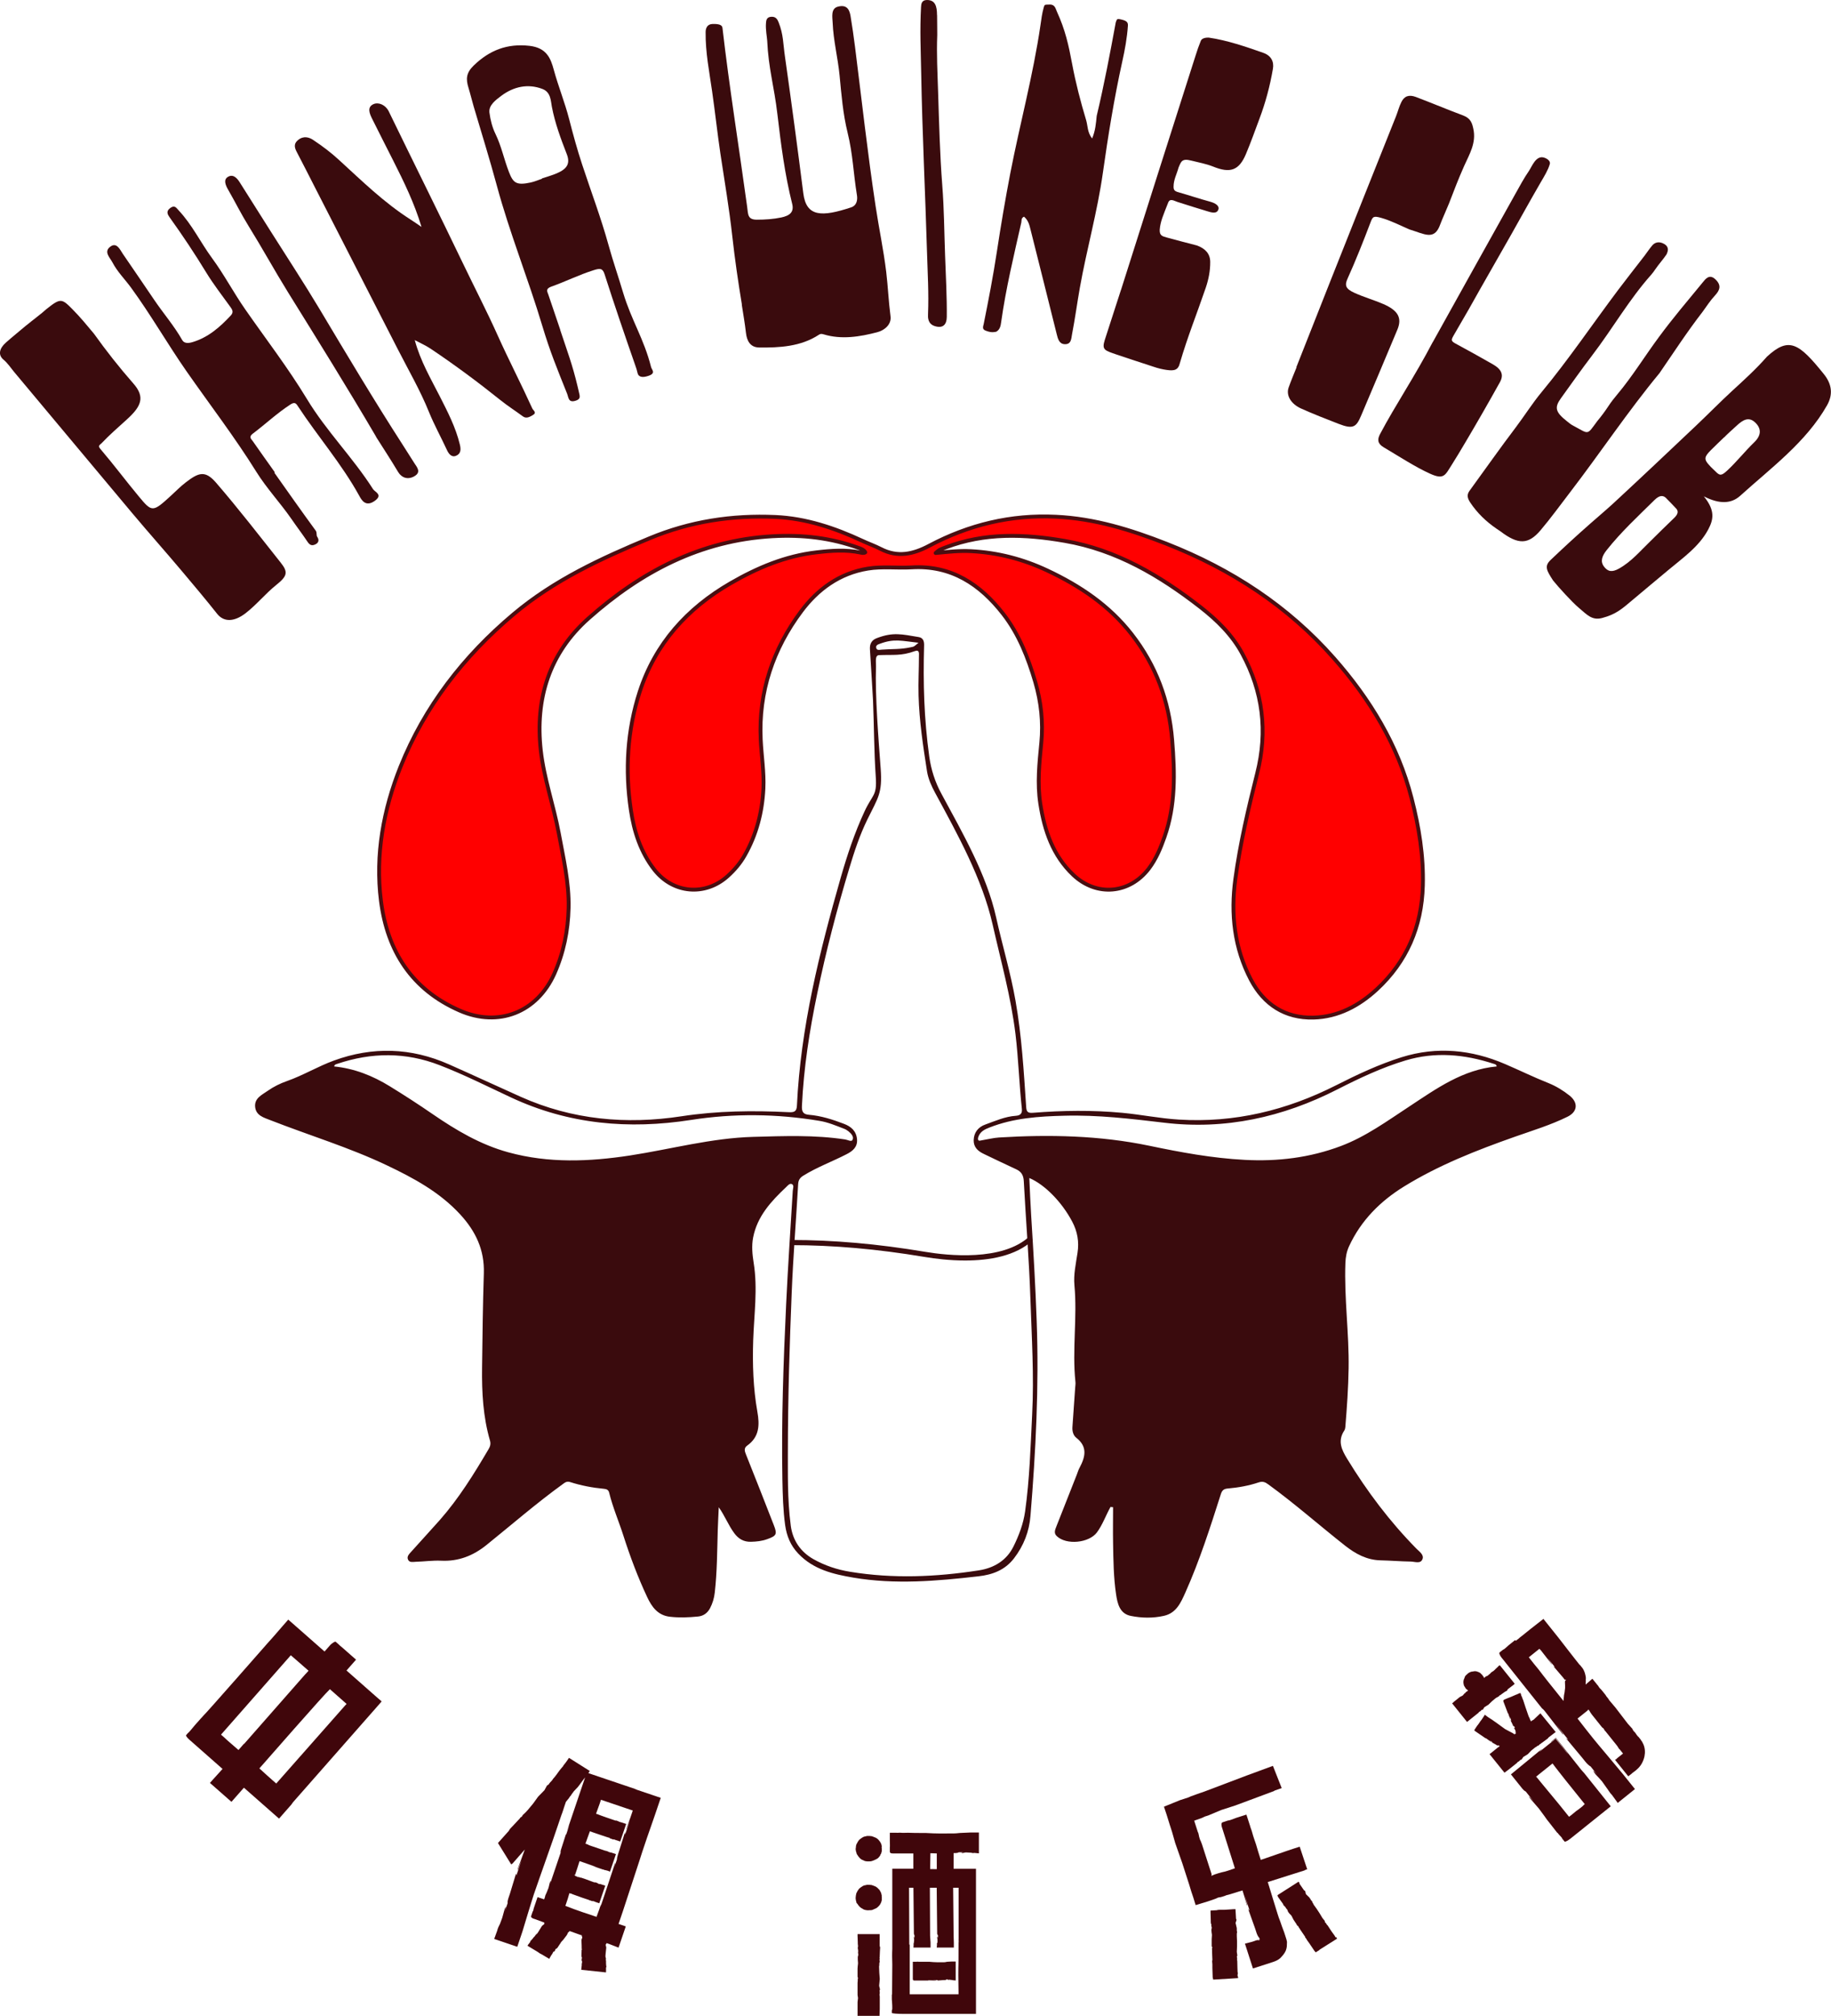 <?xml version="1.0" encoding="UTF-8"?> <svg xmlns="http://www.w3.org/2000/svg" id="Layer_2" data-name="Layer 2" viewBox="0 0 238.26 262.16"><defs><style> .cls-1 { fill: #3a0b0d; } .cls-2 { fill: red; stroke: #4a0e11; stroke-linecap: round; stroke-linejoin: round; stroke-width: .5px; } .cls-3 { fill: #40060b; } </style></defs><g id="Layer_1-2" data-name="Layer 1"><g><g><path class="cls-1" d="M221.72,64.56c1.51,1.85,1.23,3.03.58,4.27-1.18,2.25-3.34,3.74-5.24,5.33-1.55,1.3-3.09,2.57-4.64,3.88-1.38,1.17-2.16,1.86-3.94,2.33-1.33.35-1.97-.43-3.02-1.31-.9-.75-2.69-2.73-3.36-3.56-.86-1.32-1.17-1.87-.32-2.68,1.94-1.84,3.21-3.01,5.22-4.78.99-.87,2-1.72,2.97-2.61,3.62-3.35,7.21-6.74,10.79-10.13,1.54-1.46,3.04-2.99,4.61-4.44,1.55-1.42,3.15-2.87,4.55-4.47,2.87-2.65,4.16-1.77,7.4,2.25,1.14,1.41,1.17,2.76.42,4.08-2.71,4.78-7.33,8.17-11.31,11.77-1.1.99-2.62,1.14-4.72.06ZM214.58,70.56c1.27-1.25,2.25-2.23,3.25-3.18.55-.52.64-.94.18-1.35-.36-.39-.72-.76-1.09-1.13-.47-.57-.98-.51-1.63.13-2.14,2.11-4.35,4.15-6.22,6.51-.62.78-.85,1.47-.36,2.13.5.67,1.04.79,1.97.27,1.61-.9,2.79-2.32,3.89-3.37ZM224.34,56.88c-.58.57-1.11,1.05-1.72,1.67-.8.81-.96,1.15-.21,1.94.3.35.54.53.81.81.57.58.77.6,1.53-.1,1.25-1.16,2.29-2.49,3.51-3.67.99-.95.92-1.83.14-2.58-.82-.78-1.57-.39-2.45.44-.66.61-1.12,1-1.59,1.49Z"></path><path class="cls-1" d="M168.69,47.75c1.48-3.76,2.96-7.51,4.45-11.26,2.83-7.12,5.66-14.24,8.51-21.35.25-.62.4-1.27.71-1.88.37-.75.97-.99,1.88-.65,2.06.78,4.1,1.64,6.16,2.41.99.37,1.17,1.03,1.32,1.74.4,1.83-.51,3.29-1.18,4.79-.83,1.86-1.26,3.04-2,4.94-.18.46-.96,2.21-1.12,2.67-.76,2.18-2.02,1.28-4.04.67-1.32-.58-2.41-1.14-3.63-1.49-1.02-.29-1.12-.18-1.41.58-.91,2.4-1.94,5-3,7.34-.38.85-.25,1.31.94,1.84,1.22.55,2.49.91,3.7,1.43,1.93.83,2.5,1.8,1.85,3.35-1.55,3.72-3.13,7.43-4.7,11.14-.64,1.52-1.03,1.85-2.97,1.09-1.61-.63-3.28-1.27-4.87-1.99-1.28-.58-1.98-1.68-1.6-2.74.31-.88.68-1.75,1.03-2.62-.01,0-.02,0-.03-.01Z"></path><path class="cls-1" d="M194.74,68.76c-1.38-.94-2.53-2.06-3.44-3.43-.44-.67-.39-1.08-.05-1.54,2-2.74,3.94-5.51,5.99-8.21,1.14-1.51,2.15-3.12,3.35-4.57,3.54-4.27,6.64-8.87,9.97-13.3,1.12-1.49,2.28-2.95,3.42-4.43.34-.44.67-.96,1.03-1.37.33-.39.88-.56,1.53-.19.71.41.5.96.32,1.36-.49.72-1.03,1.3-1.49,1.98-.15.23-.32.45-.5.66-2.88,3.23-5.03,7.01-7.64,10.43-1.41,1.85-2.76,3.76-4.12,5.65-.87,1.21-.7,1.8.76,2.96.26.21.52.43.79.57,2.18,1.16,1.78,1.33,3.19-.57.58-.69,1.03-1.32,1.45-1.95.34-.52.72-1.01,1.12-1.48,2-2.38,3.62-5.04,5.47-7.53,1.8-2.44,3.6-4.55,5.69-7.09.34-.41.85-1.15,1.66-.36.78.76.57,1.38-.08,2.08-.6.64-1.1,1.42-1.61,2.12-2.05,2.65-3.77,5.31-5.61,7.98-4.13,4.99-7.71,10.38-11.64,15.5-1.28,1.66-2.5,3.36-3.86,4.96-1.56,1.82-2.86,1.89-5.21.1-.15-.11-.18-.11-.46-.31Z"></path><path class="cls-1" d="M186.45,44.48c3.35-6.01,7.03-12.65,10.74-19.27.57-1.02,1.11-2.03,1.77-2.99.38-.55.89-2.03,1.94-1.73.41.12.89.44.77.85-.23.8-.75,1.63-1.16,2.33-1.62,2.8-2.43,4.3-3.9,6.9-2.26,3.99-3.48,6.07-5.5,9.68-.52.93-1.57,2.68-1.98,3.42-.31.55-.32.69.29,1.02,1.61.86,3.2,1.76,4.79,2.66,1.19.67,1.5,1.39.97,2.35-1.44,2.59-2.95,5.22-4.45,7.75-.72,1.21-1.19,2.01-1.82,3-.86,1.35-1.01,1.98-2.83,1.15-1.91-.86-4.05-2.26-6.03-3.43-.81-.48-.84-1.02-.47-1.72,1.99-3.76,4.51-7.47,6.86-11.97Z"></path><path class="cls-1" d="M96.54,39.61c-.49-2.95-.92-5.92-1.25-8.89-.4-3.61-1.01-7.17-1.55-10.76-.39-2.62-.69-5.42-1.08-8.11-.36-2.55-.87-5.01-.84-7.69,0-.44.18-1.02.89-1.04.72-.02,1.25.07,1.3.5.89,7.7,2.15,15.51,3.21,23.25.14.99.03,1.7,1.26,1.7,1.09,0,2.15-.07,3.2-.29,1.07-.23,1.68-.69,1.4-1.78-.96-3.82-1.46-7.73-1.92-11.64-.43-3.69-1.16-5.9-1.33-9.59-.02-.39-.22-1.44-.16-2.22.03-.39.06-.85.73-.87.57-.02.77.35.92.73.63,1.59.58,2.78.82,4.43.8,5.62,1.68,12.17,2.39,17.8.39,3.09,2.41,3.09,6.22,1.83.81-.27.84-1.09.76-1.58-.48-2.96-.52-5.31-1.22-8.15-.6-2.44-.8-4.94-1.04-7.43-.22-2.28-.81-4.56-.9-6.84-.03-.73-.27-1.85.67-2.1,1.3-.35,1.54.56,1.66,1.23.22,1.32.41,2.66.58,3.99.87,6.89,1.63,13.8,2.67,20.67.43,2.87,1.04,5.72,1.39,8.61.24,2.03.29,3.68.56,5.77.14,1.07-.8,1.82-1.71,2.06-2.28.6-4.68.99-7,.28-.24-.07-.4-.09-.62.06-2.34,1.54-5.16,1.69-7.79,1.65-1.16-.02-1.58-.91-1.69-1.88-.14-1.24-.36-2.47-.55-3.71Z"></path><path class="cls-1" d="M145.86,37.74c3.24-10.18,6.46-20.36,9.72-30.53.23-.72.39-1.2.68-1.91.15-.36.7-.42,1.02-.41,2.42.35,4.82,1.18,7.1,1.98,1.03.36,1.42,1.15,1.26,2.07-.38,2.23-.96,4.4-1.76,6.52-.57,1.53-1.12,3.07-1.75,4.57-.91,2.16-2.06,2.53-4.28,1.63-.9-.36-1.88-.53-2.82-.77-1.24-.32-1.33.11-1.67.9-.24.88-.65,1.58-.65,2.49,0,.44.14.59.66.73,1.37.39,2.73.85,4.1,1.22.65.18,1.24.52,1.07,1.02-.21.6-.9.39-1.48.21-1.28-.4-2.26-.68-3.85-1.2-.36-.1-.96-.54-1.2.09-.64,1.64-1.01,2.42-1.1,3.52-.03.76.31.85.93,1.02,1.46.39,2.54.69,3.9,1.03,1.08.39,1.73,1.06,1.74,2.13.01,1.17-.21,2.27-.57,3.34-1.17,3.43-2.35,6.32-3.37,9.8-.22.95-.73,1.06-1.73.92-.57-.08-1.14-.22-1.69-.41-1.68-.56-3.19-1.03-4.82-1.59-1.56-.54-1.95-.6-1.54-1.9.72-2.28,1.38-4.21,2.1-6.49Z"></path><path class="cls-1" d="M133.26,28.17c-.41.2-.31.51-.36.76-.97,4.29-2.01,8.58-2.62,12.94-.07.49-.14.98-.64,1.27-.58.13-.96.03-1.41-.15-.47-.19-.29-.56-.23-.83.63-3.13,1.24-6.28,1.72-9.44.52-3.4,1.09-6.79,1.74-10.16,1.25-6.44,2.98-12.78,3.93-19.28.11-.77.21-1.55.42-2.29.12-.42.11-.38.77-.4.7-.03.78.54.95.92,1.09,2.38,1.52,4.33,1.98,6.79.46,2.46,1.09,4.89,1.82,7.31.23.76.14,1.57.78,2.4.43-.99.5-1.97.6-2.94,1-4.21,1.73-8.11,2.48-12.17.17-.41.1-.51.73-.36.61.15.88.31.85.79-.11,1.61-.39,3.13-.74,4.7-1.05,4.75-1.84,9.64-2.52,14.46-.71,5.03-2.1,9.92-2.99,14.91-.36,2.02-.63,4.06-1.02,6.07-.11.58-.09,1.33-.96,1.29-.74-.03-.89-.75-1.03-1.29-1.14-4.54-2.26-9.08-3.41-13.61-.15-.59-.28-1.21-.85-1.68Z"></path><path class="cls-1" d="M121.94,1.97c0,.66.03,2.31.02,2.57-.1,2.57.03,4.81.11,7.39.13,4.04.23,8.09.54,12.13.25,3.23.25,5.93.37,9.17.09,2.48.25,5.5.22,7.99-.01.97-.48,1.53-1.56,1.19-.93-.29-.9-1.15-.88-1.57.11-2.67-.05-5.32-.13-7.98-.23-7.79-.62-15.57-.76-23.36-.05-2.87-.19-5.51-.02-8.59.02-.36.06-.91.77-.91,1.04,0,1.31.74,1.31,1.97Z"></path><path class="cls-1" d="M54.85,29.52c-.92-3.08-2.29-5.88-3.7-8.67-.91-1.8-1.83-3.6-2.73-5.41-.31-.63-.71-1.51.19-1.9.67-.29,1.57.12,1.97.93,3.21,6.61,6.49,13.18,9.67,19.8,1.5,3.13,3.1,6.2,4.52,9.37,1.44,3.2,3.05,6.3,4.5,9.49.11.24.63.53.07.85-.38.22-.84.51-1.3.17-.97-.72-2-1.37-2.93-2.12-2.92-2.34-5.94-4.58-9.09-6.69-.58-.39-1.26-.69-2.05-1.11.74,2.74,2.07,4.98,3.25,7.3,1.03,2.03,2.08,4.04,2.62,6.29.14.59.17,1.19-.51,1.46-.6.24-.97-.32-1.16-.73-.77-1.67-1.66-3.27-2.36-4.99-1.13-2.8-2.66-5.43-4.04-8.13-3.62-7.08-7.25-14.16-10.88-21.24-.74-1.45-1.48-2.91-2.24-4.36-.28-.53-.52-1.08.14-1.62.71-.59,1.46-.35,1.96-.01,1.19.79,2.33,1.65,3.36,2.6,2.98,2.72,5.84,5.54,9.34,7.77.48.31.94.63,1.41.95Z"></path><path class="cls-1" d="M3.46,42.29c.6-.51,2.01-1.55,2.58-2.09,1.82-1.45,1.99-1.4,3.37,0,1.08,1.09,1.89,2.09,2.81,3.19,1.61,2.25,3.31,4.41,5.13,6.48,1.59,1.8,1,3-.82,4.66-1.12,1.02-2.27,2.01-3.31,3.11-.19.2-.53.31-.18.72,1.89,2.22,3.32,4.16,5.03,6.21,1.71,2.06,1.8,2.07,4.17-.1.64-.59,1.25-1.21,1.94-1.74,1.68-1.29,2.52-1.59,3.94.05,2.92,3.38,5.65,6.92,8.43,10.42.97,1.22.83,1.73-.61,2.88-1.42,1.14-2.55,2.57-4.01,3.69-1.4,1.07-2.77,1.2-3.68.05-1.48-1.87-3.02-3.69-4.55-5.51-2.14-2.54-4.35-5.02-6.49-7.57-5.12-6.1-10.22-12.22-15.34-18.33-.47-.56-.85-1.17-1.43-1.65-.72-.61-.52-1.45.31-2.19.88-.78,1.8-1.52,2.7-2.28Z"></path><path class="cls-1" d="M72.9,42.92c.94,2.84,1.58,4.47,2.27,7.38.03.15.08.31.1.43.12.68.46,1.15-.43,1.4-.89.25-.85-.44-1.05-.94-1.31-3.28-2.2-5.41-3.21-8.77-1.84-6.16-4.27-12.12-5.94-18.32-.92-3.4-1.99-6.83-3-10.24-.25-.85-.42-1.6-.68-2.45-.34-1.11-.33-1.91.68-2.89,2.05-1.98,4.35-2.89,7.26-2.56,2.24.26,2.76,1.64,3.16,3.11.59,2.17,1.44,4.25,2,6.42.51,1.99,1.05,3.96,1.69,5.9,1.15,3.5,2.46,6.95,3.44,10.5.57,2.07,1.28,4.1,1.89,6.16,1.1,3.66,2.7,5.97,3.64,9.68.09.36.66.79-.29,1.13-.67.24-1.3.27-1.46-.32-.22-.8-.06-.31-.29-.98-1.38-3.96-2.74-7.93-4.02-11.93-.25-.77-.61-.75-1.45-.48-1.87.59-3.62,1.47-5.46,2.12-.79.28-.54.64-.41,1.01.52,1.55,1.04,3.09,1.57,4.63ZM70.53,23.23s0-.02,0-.03c.64-.21,1.29-.39,1.9-.65,1.37-.58,1.8-1.28,1.32-2.51-.78-2-1.53-4.02-1.94-6.16-.15-.77-.12-1.9-1.25-2.32-1.84-.69-3.68-.33-5.33.9-.75.56-1.67,1.25-1.54,2.19.12.96.38,1.94.78,2.76.78,1.6,1.12,3.33,1.76,4.97.55,1.41.95,1.76,2.84,1.35.5-.11.98-.32,1.47-.49Z"></path><path class="cls-1" d="M35.69,61.46c1.79,2.53,3.57,5.06,5.4,7.56.19.27.03.56.2.81.2.29.28.73-.28.98-.48.22-.74.02-.98-.33-.68-1.02-1.43-2-2.13-3.02-1.45-2.09-3.22-3.97-4.55-6.11-2.81-4.51-6.04-8.71-9.07-13.05-2.49-3.57-4.65-7.36-7.22-10.88-.8-1.1-1.8-2.08-2.43-3.3-.33-.63-1.19-1.39-.25-2.06.82-.59,1.25.43,1.6.95,1.36,1.99,2.73,3.98,4.08,5.98,1.19,1.76,2.6,3.38,3.66,5.25.25.43.78.42,1.34.25,2.04-.61,3.56-1.95,4.97-3.46.43-.46.17-.8-.08-1.15-1.06-1.47-2.18-2.91-3.12-4.45-1.49-2.44-3.07-4.82-4.74-7.14-.27-.38-.54-.81.08-1.25.58-.42.79.02,1.08.32,1.75,1.86,2.85,4.18,4.35,6.22,1.57,2.13,2.81,4.51,4.33,6.68,2.69,3.86,5.56,7.59,8.01,11.63,2.51,4.16,5.99,7.62,8.6,11.72.25.39,1.34.73.22,1.53-1.19.85-1.72-.13-2.01-.66-2.29-4.16-5.42-7.74-8.01-11.69-.23-.36-.42-.53-.96-.18-1.74,1.13-3.24,2.55-4.89,3.79-.58.44-.18.7.01.98.94,1.35,1.9,2.69,2.86,4.04l-.08.06Z"></path><path class="cls-1" d="M48.93,56.78c-3.71-6.33-7.59-12.55-11.46-18.78-1.76-2.84-3.37-5.78-5.14-8.63-.95-1.53-1.75-3.15-2.65-4.71-.3-.52-.63-1.24-.08-1.62.7-.48,1.24.11,1.58.65,1.37,2.16,2.73,4.31,4.09,6.47,2.11,3.34,4.28,6.64,6.31,10.03,3.56,5.96,7.12,11.92,10.88,17.75.49.76.97,1.52,1.45,2.28.35.55.97,1.2-.05,1.75-.8.43-1.59.18-2.05-.58-.93-1.56-1.92-3.07-2.89-4.6Z"></path></g><g><path class="cls-3" d="M80.5,253.26l.93-2.73-.94-.32.55-1.62,1.85-5.64c.32-.94.53-1.66.68-2.1l.64-1.9c.28-.82.63-1.77,1.01-2.9l.76-2.24-3.43-1.16c.13.03.3.07.38.1l-6.36-2.15c.03-.08.09-.16.18-.28l-2.71-1.71-.35.51-.42.54h.03c-.18.2-.34.4-.5.6-.27.36-.52.75-.85,1.1-.03.08-.08.14-.18.25l-.18.19c-.09.1-.16.2-.18.25l-.12.09-.12.08-.32.59-.83.85-.65.9-.7.84-.14.15s-.1.13-.23.24l-.27.25c-.06.08-.11.16-.13.21,0,.03-.04.04-.08.05-.04.02-.07.04-.08.06-.04.02-.04.04-.1.12-.02.07-.09.1-.15.17l-.7.75-.41.43c-.06.1-.11.14-.12.17l-.02.07-1.34,1.5-.1.12,1.73,2.79.09-.1h.05s1.33-1.52,1.33-1.52l.29-.33-.87,2.38-.08.23.05.02.5-1.31-.69,2.04h-.03c.02-.06.03-.09,0-.13,0,0-.02-.04-.02-.11l-.8,2.64-.15.44c-.12.35-.18.61-.14.77l-.39,1.14c.1-.28.15-.52.14-.68-.05.07-.1.22-.18.45-.14.49-.22.83-.28,1.01l-.29.78-.2.41c-.09.18-.1.28-.16.47l-.39,1.08,3,1.02.67-1.98.77-2.54c.35-1.11.54-1.77.71-2.28.37-1.1.92-2.62,1.73-4.94.63-1.76,1.06-3.03,1.36-3.91l.51-1.5c.17-.41.24-.71.34-.99l.24-.71.4-.49.13-.21c.08-.06.13-.11.15-.19l.34-.47.51-.54c.35-.42.62-.86.97-1.28l-2.36,6.96.33-.81-.44,1.3h-.03s.02-.06.02-.06c-.02-.04,0-.06,0-.06l-.53,1.66-.1.31c-.08.23-.1.4-.08.51l-1.38,4.07c.07-.2.08-.33.08-.42-.04.02-.07.11-.12.27-.08.32-.12.53-.16.65l-.21.53s-.04.11-.12.27c-.07.12-.11.25-.13.39l-.1.29-.86-.29-.47,1.38c-.14.4-.02.34-.16.48l-.2.59c-.05.15.06.27.35.37h.03s1.33.49,1.33.49v.19s-.3.24-.3.24l-.46.75-.18.27h-.06s-.03.09-.06.11c-.04.02-.07.04-.08.06-.03,0-.04.03-.02.07t-.04.02l-.11.14c-.05.06-.09.08-.09.08t-.04.04v.03s-.03.05-.06.07l-.19.22-.13.12s-.02.05,0,.06v.03s-.34.45-.34.45l-.02.07,1.31.79c.19.15.44.3.52.32.03,0,.08.03.1.06l.9.53.05-.07h-.03s.27-.45.27-.45c0-.03.04-.04.05-.07.04-.02.04-.03.06-.08.03-.08.05-.13.08-.15l.02-.07s.02-.05.11-.05l.08-.06s.06-.08.1-.22l.02-.05c.11-.07.17-.08.23-.15l.37-.56h.03s.03-.08.03-.08l-.02-.04.07-.04s.04-.02.02-.05l.09-.1.18-.19.48-.63.03-.08s.04-.04.05-.07l.05-.15.17-.14.05-.07,1.4.5.16.05.02-.05v.12s.07.22.07.22l-.05.15s-.04.04-.03.08l-.03.08.03.8v.25s.02.14.02.14c-.04.02-.04.04-.02.05.02.04.04.07.04.07t-.04.02l-.03.08.02.02-.02.68s.03.1.07.25l-.02.05c-.03.08-.03.17-.02.25,0,.03,0,.06.03.1.02.04.04.07.03.1l-.02.07c0,.09,0,.15-.03.17-.02.05-.02.07,0,.1.02.04,0,.06,0,.09l-.03.27-.03.27v.06s3.21.34,3.21.34v-.05s.01,0,.01,0v-.6s.03-.02.03-.02l.02-.05-.03-.17-.02-.29s0-.06,0-.09v-.03s0-.17,0-.17l-.02-.13s-.02-.04,0-.06l-.02-.04s.04-.04.05-.06l-.05-.11s0-.06,0-.12l-.04-.04.02-.32.09-.88-.08-.37.12-.18-.02-.04.35.12,1.21.47ZM73.55,247.92l.34-1.02.2-.69.16.05s.04-.02.09,0t.04.04h.03s.04.02.08.04l1.28.46.87.29s.04.04.1.06c.03,0,.05.02.1,0h.01l.02.04s.03,0,.06,0t.04.04l.23.02h.03s.12.02.12.02l-.04.02.67.23.78-2.29-.11-.04c-.11-.04-.36-.09-.48-.16h-.03c-.09,0-.13,0-.14-.03h-.09c-.05-.02-.08-.03-.1-.06-.03,0-.05-.02-.07-.05l-.27-.09s-.05-.02-.06,0c-.03,0-.04.02-.05.01-.05.01-1.24-.48-1.81-.64v.03s-.17-.05-.17-.05v-.03s-.07-.03-.07-.03v.03c-.07,0-.13,0-.18-.03-.02-.04-.04-.04-.1-.06l-.11-.04s-.04-.04-.12-.07v-.03s-.12-.05-.12-.05c.04-.02.06,0,.09,0l.05.02c.2-.59.41-1.22.59-1.82l2.6.88-2.12-.69,1.71.58-.44-.12,1.27.43.22.05-.04.02.05.02.04-.02.57.16v.03s.1.04.1.04l.78-2.29-.59-.2s-.09,0-.17-.03l-.19-.06s-.07-.05-.1-.06l-.24-.08s-.05-.02-.06,0l-2.18-.74s-.02-.04-.05-.02t-.02-.04s-.04-.04-.08-.03l-.29-.1c.16-.48.36-.98.58-1.61l.37.13c.05.02,2.16.73,2.2.72l.03.04-2.16-.72,2.16.73s.04.04.1.06c.03,0,.05.02.1,0h.01l.02.04.11.04.37.05-.07.02h.03s.65.21.65.21h.03s.77-2.27.77-2.27l-.58-.2h-.01c-.06,0-.12-.01-.16-.06h-.09c-.05-.02-.08-.03-.1-.06l-.29-.11-.05-.02s-.06,0-.06,0t-.05.01s-2.14-.73-2.13-.75h-.03s-.03-.02-.05-.04l-.08-.03-.19-.05-.05-.02c.2-.51.33-.96.46-1.28l.18-.54,4.14,1.4-.31.91-.47,1.29-.07.2h.03s.45-1.14.45-1.14l-.62,1.83h-.03c.02-.06.03-.09,0-.13,0-.03.03-.08,0-.12l-.74,2.36-.15.46c-.11.33-.15.54-.15.7l-.35,1.04c.1-.28.13-.48.15-.61-.04.04-.09.16-.15.37-.15.44-1.34,4.05-1.42,4.27l-.24.71c-.03.08-.04.12-.09.19-.03.08-.07.12-.09.19l-.11.33-.36.98-.08-.03c-.78-.26-2.46-.8-3.99-1.41Z"></path><g><path class="cls-3" d="M160.77,248.29l.07,1.24.02.05s.06.09.04.12l-.12.38.15.64s0,.08.01.13c0,.03,0,.06,0,.09s0,.03,0,.06c-.02.04-.04.07,0,.06.02.07.04.12.02.16.03.08.01.13-.02.23,0,.12,0,.18,0,.19v.15s.03.68.03.68v.65s-.03.72-.03.72l.07.48-.04.07-.03.08c.03.08.05.16.04.21,0,0,0,.06,0,.18-.02.04,0,.09.02.16l.02.9.02.53c0,.09.07.13.02.25v.09s-.05.02-.03.1c.04.02.01.04,0,.08h.03s.06.28.06.28l-3.25.2-.07-.3-.04-1.23v-.47s-.03-.36-.03-.36c-.02-.05,0-.09.02-.12,0-.07.02-.11.01-.14l-.02-.48-.02-.53v-.3c-.02-.05-.03-.08-.01-.12.05-.11.03-.1.05-.13,0-.03-.02-.05-.05-.06l-.04-.13s0-.09,0-.1v-.77s.03-.52.03-.52v-.09c-.05-.26-.06-.46-.06-.55-.02-.07-.01-.13.02-.2l.02-.2-.07-.2c.04-.07.03-.19-.04-.3l-.02-.25c0-.09.01-.15,0-.18l-.03-1.03v-.22s.83-.05.83-.05c.13-.07.69-.06.93-.05l.96-.06s.09,0,.26-.02h.27Z"></path><path class="cls-3" d="M173.96,252.14l-2.27,1.43v.03s-.49.31-.49.31l-.07-.13-.05.02v-.03s-.7-1.04-.7-1.04l-.27-.37-.18-.3s-.08-.06-.1-.12c0-.06,0-.1-.04-.12l-.57-.84-.18-.28s-.03,0-.05-.06l-.04-.13s-.04-.03-.07-.02c-.05-.07-.09-.09-.1-.12-.03,0-.04-.02-.04-.05v-.03s-.42-.63-.42-.63l-.25-.49-.05-.07c-.21-.19-.32-.34-.37-.42-.04-.05-.07-.11-.09-.19s-.05-.15-.08-.17l-.14-.16c-.03-.09-.09-.19-.18-.24l-.16-.18c-.02-.07-.05-.15-.07-.17,0-.01-.67-.91-.68-.97,0-.03.03-.04.02-.07l-.06-.05,2.76-1.76.15.18-.05.04.62.9.07.04s.06,0,.08.06l.09.39.48.47c.03.08.03.09.07.11s.04.05.05.07l.02.05.02.07s.07.04.12.11c.04.02.06.1.09.19.03.08.07.13.12.18l.03.11.42.58.36.55.38.63.3.37v.09s.03.09.03.09l.13.12s.05.07.08.15l.14.15.47.72.33.46s.09.09.12.18l.05.07.03.08.04.02.05-.04.13.21Z"></path><path class="cls-3" d="M169.12,240.15l.98,2.95-.3.1-.02.04-4.81,1.52c.57,1.85.99,3.25,1.29,4.19.09.28.18.57.33.93.13.42.31.87.52,1.44l.2.62c.07.2.13.4.16.6-.02.2,0,.36-.02.57-.02.23-.08.41-.14.58-.15.36-.44.68-.7.95-.16.14-.31.25-.51.34-.21.1-.42.17-.64.24l-2.42.78-1.04-3.23.93-.24.19-.06c.19-.06.31-.13.51-.16.03,0,.06,0,.09,0h.03s0,.02,0,.02l.1.03c.05-.02.05-.04-.06-.1t.02-.04c.09,0,.12.02.14.07l-.08-.26c-.12-.11-.26-.35-.37-.68l-.16-.5-.92-2.58c.05.06.08.08.09.1.04.02.04.05.06.1h.03s-.65-2.03-.65-2.03l.37,1.32-.05.02-.07-.23-.52-1.7-1.76.54c-.25.05-.44.11-.57.18l-.35.11c-.11.03-.19.06-.28.06t-.06,0l-.13.04c-.11.03-.19.06-.23.1-.29.12-.72.26-1.23.43-.4.13-.87.25-1.48.45l-.06-.17c-.19-.64-.36-1.17-.51-1.59l-.29-.95-.88-2.73-.92-2.62-.41-1.44-.29-.9-.42-1.35-.35-1.05,2.09-.85,1.08-.35c.18-.09.44-.2.79-.31.19-.06.37-.15.69-.25.3-.1.54-.17.72-.25l5.44-2.06,3.37-1.24,1.14,2.89-.96.34-.02.04-.05.02-5.03,1.87-1.8.58-1.41.59c-.13.07-.31.13-.53.2-.22.04-.44.2-.63.26l-.93.33h-.03s.47,1.46.47,1.46c.06.1.1.22.13.4.03.2.06.29.12.48.04.12.07.23.11.26.04.13.13.3.19.49l1.24,3.85c.02.05.03.08,0,.12v.03s-.02.1-.02.1h.03s.03-.02.05-.05l.13-.04s.13-.07.23-.1l.46-.15c.3-.1.52-.14.82-.21.3-.08.54-.16.78-.24l.56-.2-1.66-5.26-.02-.05c-.1-.32-.11-.6.08-.67l.7-.23c.24,0,.57-.18,1.08-.35l1.32-.42.47,1.45c.05.24.21.56.31.97.11.43.29.9.48,1.48.14.52.35,1.17.61,1.99.69-.22,3.4-1.19,4.32-1.48l.73-.23Z"></path></g><g><path class="cls-3" d="M207.93,219.21l-.72-.89-.88.76.02-.38v-.12s0-.1,0-.1c0-.04,0-.08,0-.1.03-.15,0-.31-.03-.45-.08-.42-.22-.73-.38-.97l-.24-.3c-.07-.09-.11-.14-.15-.15l-.44-.55c-.52-.65-1.25-1.61-2.31-2.97l-1.96-2.45c-.86.69-1.3,1-1.65,1.29l-1.17.94c-.26.17-.42.38-.6.48l-.18.14-.08-.1-.85.68c-.33.27-.53.52-.73.58l-.44.35c-.11.09.04.41.29.73l.04.04,5.19,6.51c.07.04.18.13.33.32l2.22,2.86.17.21.04-.04-.97-1.3,1.59,1.98-.02.02c-.05-.07-.09-.07-.11-.09,0-.01-.05-.02-.12-.06l2.1,2.52.4.5c.26.32.49.52.69.63l.9,1.12c-.21-.26-.4-.46-.57-.58.07.13.16.29.3.47.42.44.72.76.87.95l.56.79c.05.07.15.19.31.44.13.21.26.37.42.53l.74,1.02,2.24-1.8-1.55-1.93-2.03-2.43c-.88-1.05-1.48-1.75-1.86-2.23-.52-.65-1.19-1.49-2.03-2.58l1.37-1.1-.02-.02v-.04s.03-.02,0-.04l.04.04v.04s.04-.04.04-.04l.11.14c.23.42.44.64.58.82l.99,1.24c.06.08.11.14.17.17.02.02.06.03.1.08.05.07.07.13.11.18.03.08.07.13.12.15l1.57,1.96c.05.07.08.15.13.21.05.11.1.17.17.21l.44.55-.82.65.02.02-.24.15,1.72,2.14.38-.29h0s.07-.06.07-.06c.05-.08.09-.07.11-.09l.13-.11c.08-.04.14-.1.23-.17l.09-.07s.04-.05.06-.06c.55-.44.89-1.06,1.04-1.74.11-.54.07-1.09-.14-1.57l-.18-.36-.12-.15-.04-.09-.29-.36c-.07-.04-.14-.13-.23-.25-.12-.15-.13-.21-.18-.27-.11-.14-.21-.21-.26-.28l-.09-.16-.07-.13-.57-.63-.85-1.11-.75-.98-.82-.97-.13-.21-.25-.31c-.03-.08-.13-.21-.2-.29l-.24-.3c-.19-.23-.3-.37-.37-.41l-.16-.2c-.02-.07-.08-.14-.13-.21ZM211,229.14l-.02-.02.02-.02v.04ZM203.77,218.45v.04s-.02.12-.02.12c-.02-.02-.04-.04-.01-.06l-.04-.04h-.04s0,.04,0,.04l-.02.2c.03.36.01.6.02.75l-.07.6-.04.18v.05s-.02.06-.03.1l-.03.33-.04.45-.15-.19c-1.4-1.74-2.41-3-3.07-3.88-.45-.56-.86-1.03-1.16-1.44l-.13-.17,1.37-1.1.02.02s.1.08.19.19l1.3,1.67.1.12.02-.02-.56-.79.94,1.17-.02.02-.04-.06-.1-.03,1.24,1.45.22.28s.05.02.13-.02l.02.02Z"></path><path class="cls-3" d="M202.45,226.01l-.6.48v.04s.61-.46.61-.46l.91,1.18.47.58.24.35-1.65-2.05-2.07,1.66-.02-.02.13-.11s0-.04.03-.06c.07-.05.13-.11.14-.15l-4.03,3.31,1.49,1.86s.06.06.1.1c.11.14.23.22.34.27l1.04,1.3c-.26-.32-.48-.54-.67-.68.08.12.19.26.38.49.46.55.79.89.96,1.11l.69.93c.05.07.16.22.36.51l.35.44.99,1.27.02-.02.15.19c.2.25.42.39.47.58l.3.37c.05.11.4-.07.82-.4l5.2-4.17-3.5-4.37s-.17-.17-.36-.4l-3.3-4.16ZM202.24,229.63c.42.53.91,1.18,1.45,1.85l2.53,3.15-.09.07c-.09.07-.14.15-.2.2-.33.27-.57.46-.83.63-.37.3-.67.57-.93.74l-1.31-1.63-2.34-2.83c-.8-1-.56-.65-.64-.75l2.14-1.72.23.29Z"></path><path class="cls-3" d="M202.48,225.18l-.07.05.02.02-.94.72-.03.06s-.04.05-.08.08l-.27.2-.5.37c-.06.01-.11.05-.11.09l-.07.05s-.02.02-.06.01t-.04.04s-.03.06-.09.11c-.02.02-.08.03-.19.08l-.15.12-.13.07-.51.41-.45.47-.58.36-.24.34-.17.06s-.05.08-.14.15c-.04.04-.09.07-.13.07-.07.05-.13.11-.14.15l-1.05.84-.59.44-1.94-2.41,1.11-.89.15-.08-.04-.04s.08-.03.14,0l-.16-.11-.04-.04c-.07.05-.15.04-.22,0l-.08-.06-.59-.33s.04,0,.06-.01l.02.02.02-.02-.41-.29.25.22-.02.02-.06-.03-.6-.43s-.05-.02-.09-.02l-1.34-.92c-.09-.04-.11-.13-.01-.24l.27-.41c.14-.15.26-.35.46-.64.02-.02.19-.22.31-.43l.26-.4s.23.2.3.23c.05.07.11.05.19.14.08.06.2.11.3.19.2.11.45.33.81.56l1.03.75.49.26.57.3c.05.07.06.03.11.09l.05.02s.06-.01.08-.03l.11-.09s-.04-.06-.04-.09v-.12s-.04-.2-.04-.2c-.05-.07-.07-.13-.13-.21-.02-.02-.03-.08-.03-.12.05.04.1.05.12.08l-.07-.2-.04-.04s-.11-.04-.16-.11l-.03-.12-.29-.58s.04,0,.06.03l.02.02.02-.02-.18-.49.05.34-.02.02v-.06s-.23-.68-.23-.68l-.07-.09-.58-1.53c-.03-.08.03-.15.15-.23l.46-.19c.21-.06.41-.17.71-.29.04,0,.23-.12.46-.19.13-.07.26-.12.43-.18.04,0,.14.31.13.35l.11.22c.01.06.03.17.13.35l.3.92.41,1.19c.06.12.16.29.24.53l.08.14c.07-.05.09-.11.18-.14.07-.05.08-.03.15-.08l.76-.72.13-.11,1.98,2.42Z"></path><path class="cls-3" d="M195.17,216.57l1.93,2.4-.07.05.02.02-.88.67v.04s-.04.1-.06.11l-.3.17-.46.33-.09.07-.07.05s-.02.02-.06.01c-.02-.02-.04,0-.04.04,0,.04-.03.06-.07.09-.07.05-.11.05-.17.1-.06.01-.11.05-.17.1l-.1.06-.45.38-.43.42-.55.35-.21.33h-.1s-.08.04-.08.04c0,.04-.05.08-.11.13-.04.04-.09.07-.13.07-.07.05-.11.09-.11.13l-1.51,1.21-1.95-2.43.17-.1-.02-.02.87-.7.36-.18.21-.24s.05-.08.09-.07c.08-.03.05-.08.11-.13l.3-.21-.02-.02c-.05-.07-.08-.05-.12-.1l-.04-.04s-.06-.03-.11-.09-.08-.1-.08-.14l-.04-.04c-.05-.07-.09-.16-.16-.29v-.1s-.01-.05-.04-.13v-.27c.02-.16.06-.28.14-.42.01-.12.09-.25.2-.38l.02.02c.03-.06.09-.11.18-.18l.04-.04c.09-.07.15-.12.22-.14.17-.1.34-.12.48-.13.18-.05.34-.03.48.01.15.06.24.08.32.13.08.05.13.07.15.1l.08.1s.04,0,.02.02c.04,0,.09.07.14.13.02.02.05.07.05.11t.04,0s.06.08.06.12c.05.07.09.11.08.15.05-.08.11-.13.22-.22l.17-.06s.08-.04.14-.1l.15-.13c.05-.02.12-.08.18-.18l.18-.14c.07-.05.11-.05.13-.07.11-.09.2-.16.29-.27.16-.16.36-.32.43-.42l.07-.05.08-.03Z"></path></g><path class="cls-3" d="M38.07,234.45l11.59-13.17-.34.38.34-.39-.87-.76-3.7-3.26,1.24-1.41-1.76-1.55c-.32-.28-.34-.26-.47-.41l-.42-.37c-.11-.09-.62.32-.7.42l-.75.85-1.93-1.7c-.08-.07-.13-.12-.17-.15l-1.48-1.3c-.21-.19-.43-.38-.58-.51-.05-.04-.09-.08-.14-.12l-.42-.37-.71.81h0c-.48.56-1,1.16-1.11,1.28l-.44.5-.24.26s-8.36,9.53-8.55,9.65l-.22.25h-.01s-.88.99-.88.99c-.17.19-.77.96-.9,1.02l-.23.27c-.06.06.13.32.37.54l4.37,3.85-1.34,1.48-.3.34,2.8,2.46,1.62-1.84,4.57,4.02,1.61-1.83s.07-.12.16-.22ZM39.75,217.71l-7.99,9.09-.02-.02-.71.81c-.76-.67-1.61-1.38-1.78-1.57l-.49-.43,9.06-10.3h0s.02-.02.02-.02l.13.11c.34.3,1.25,1.07,2.18,1.9l-.39.43ZM45.06,221.63l-.16.18c-.34.38-8.41,9.51-8.85,10.02l-.1.12-.57-.5c-.19-.17-.91-.8-1.63-1.47l.32-.36c.28-.32,8.16-9.32,8.86-9.94l2.13,1.88s.02.06.04.08t-.04,0Z"></path><g><path class="cls-3" d="M124.36,255.09v2.47l-.37-.03s-.06,0-.08-.03h-.08s-.06-.01-.06-.01l-.25-.03s-.08.01-.2.03c.07-.07-.07-.08-.07-.08h-.07c-.06.08-.14.1-.23.1h-.17l-.78.06s.01-.03.01-.06h.04s-.62-.01-.62-.01l.4.04v.03h-.06l-.9-.03c-.06,0-.08,0-.11.03h-1.78c-.14,0-.2-.07-.2-.21v-2.23s.37,0,.45,0,.17-.03.31,0h1.39c.76.08,1.26.06,1.6.06.14,0,.4.03.71-.06l.54-.03h.59Z"></path><path class="cls-3" d="M114.48,254.49c-.03.06-.03.1-.03.16.03.03.03.08.03.11s0,.06-.03.07c-.03.03-.03.06,0,.08,0,.03.03.11.03.18,0,.03-.03.11-.06.25v.24l-.03.16.03.81.06.81-.08.89.11.48-.03.08-.03.1s.03.11.03.24c0,.08,0,.14-.03.21,0,.11,0,.2.03.23v1.68l-.03.89h-2.86v-1.8l.06-.51-.06-.41v-.16c.03-.08-.03-.11,0-.18v-1.24l.03-.35s-.03-.07,0-.13c0-.08.03-.11.03-.14,0-.01,0-.04-.03-.07-.03-.03-.03-.08-.03-.17v-.99c0-.14.03-.35.06-.65v-.1c-.03-.3-.03-.45-.03-.65,0-.1,0-.18.03-.24.03-.03.03-.1.03-.21l-.03-.24c.03-.08.03-.21,0-.38-.03-.1-.03-.18-.03-.27.03-.04.03-.13.03-.21-.03-.16-.03-.33-.03-.51,0-.3-.03-.59-.03-.78v-.24h2.88v1.55l.03.08s.03.06.03.13l-.03.44-.03.75Z"></path><path class="cls-3" d="M114.71,240.22c.03.06.03.14.03.21v.33l-.06.21-.03.11-.06.07-.08.2c-.14.18-.25.33-.45.42-.14.08-.34.17-.54.24-.11.03-.2.06-.31.06h-.17c-.08.03-.08,0-.17,0-.23,0-.42-.06-.57-.16-.14-.03-.31-.14-.45-.3l-.2-.24c-.03-.08-.06-.11-.08-.14l-.08-.1-.06-.23-.06-.18v-.08c0-.07-.03-.07-.03-.16v-.03c0-.08.03-.08.03-.16v-.06c0-.14.04-.3.1-.44l.06-.07.07-.17c.08-.07.11-.18.2-.27.11-.1.25-.21.42-.31.11-.08.28-.14.51-.17t.06-.03h.34c.11,0,.2.03.31.03.2.08.34.11.54.21.2.11.34.24.48.44.08.08.14.21.2.34.03.08.06.14.06.23,0,.07.03.07.03.16l-.03.03Z"></path><path class="cls-3" d="M114.73,246.52s0,0,0,0c0,0,0,0,0,0h0c0-.05,0-.08-.02-.1,0-.02-.01-.03-.01-.07,0-.02-.02-.09-.04-.14,0-.02,0-.05-.02-.07-.02-.04-.04-.07-.06-.11-.04-.08-.08-.16-.13-.24-.03-.04-.06-.07-.1-.1-.11-.13-.23-.24-.38-.33-.2-.1-.34-.13-.54-.21-.11,0-.2-.03-.31-.03h-.34s-.03,0-.06.03c-.23.03-.4.08-.51.17-.17.1-.31.21-.42.31-.08.08-.11.2-.2.27l-.02.05-.05.11v.03s-.06.05-.06.05c-.04.11-.06.23-.08.34,0,.03-.02.06-.02.09h0v.06s0,.02,0,.04c0,.04-.02.06-.02.13v.03s0,.04,0,.05c0,.04.02.08.02.14v.04h0s.01.05.01.05l.04.17.04.14v.05s.07.07.07.07l.03.04s.01,0,.02.01c.02.02.05.05.07.12l.2.24c.12.13.26.22.38.27.02.01.05.04.07.05.11.08.31.14.57.16h.17c.08,0,.08-.01.17-.01.14,0,.23,0,.31-.03.2-.08.4-.17.54-.24.11-.08.19-.15.27-.23.06-.07.12-.14.19-.22l.02-.05.07-.12s.02-.06.03-.07l.02-.03v-.03s.03-.05.03-.05l.06-.23v-.34h0s0-.05,0-.07c0-.05,0-.11-.02-.14.02-.02.02-.02.02-.02Z"></path><path class="cls-3" d="M125.35,240.97c.31-.07.28-.06.4-.06l.48.03c.08,0,.17,0,.25.03s.2.03.31,0l.59.06v-2.71h-1.16l-1.33.06c-.65.08-1.05.06-1.36.06-.68,0-1.7.03-3.07-.06-1.02,0-1.78,0-2.32-.03-.34,0-.65.03-.88,0-.25-.03-.45.03-.59,0h-.88v1.05c0,.41.03.68,0,.86v.54c0,.16.11.24.37.24h2.69v1.99h-2.74v10.45c-.03.42-.03,1.31,0,2.04l-.03,3.86h-.03v.62c0,.21.14,1.37,0,1.43v.35c0,.07.71.13,1.58.13h9.37v-18.87h-.84s-2.07,0-2.07,0v-2.05h.25c.17,0,.31-.03.42-.1h.68c-.17,0-.28.03-.37.07.08,0,.14.03.25.03ZM121.04,243.04c.14-.01.45-.01.86-.01h-.86c0-.76.03-1.7.03-2.02l.83.03v2.04h-.86v-.03ZM124.76,252.39c0,.99-.03-1.03-.03.3,0,4.13-.03,2.13-.03,4.21,0,.4.03,1.85.03,2.22v.24h-6.35v-6.46h-.06v-.2c0-2.3-.03-6.15-.03-7.2h.57l.06,5.78v.16c0,.11.03.18.08.24v.41c0-.08-.03-.17-.08-.23v.14c.03.18.03.27.03.35l-.03.27s0,.07-.03.13c-.03.08,0,.11,0,.18l-.03.35h2.23v-.66l-.06-.86c0-.38-.03-5.97-.03-6.15v-.11h.89l.06,5.78v.16c0,.11.04.18.1.24v.41c0-.08-.04-.14-.06-.23-.04.03-.04.06-.04.14.04.18.04.27.04.35v.25s-.04.06-.06.14c-.04.08,0,.08,0,.17l-.04.37h2.23v-.66l-.03-.86c0-.38-.06-5.97-.06-6.15v-.11h.71v6.88Z"></path></g></g><g><path class="cls-2" d="M112.58,71.8c-.18-.29-.46-.4-.76-.51-3.66-1.35-7.4-1.77-11.31-1.55-9.36.53-17.1,4.62-23.92,10.67-5.12,4.54-6.97,10.46-6.22,17.18.41,3.66,1.67,7.16,2.34,10.77.59,3.21,1.36,6.42,1.28,9.73-.07,2.97-.65,5.82-1.86,8.54-2.26,5.04-7.26,7-12.3,4.8-6.23-2.72-9.43-7.73-10.26-14.27-.76-6.01.34-11.91,2.55-17.44,3.14-7.83,8.2-14.37,14.71-19.84,5.29-4.45,11.4-7.26,17.68-9.87,5.28-2.2,10.74-3.03,16.39-2.78,3.98.18,7.71,1.43,11.3,3.1.79.37,1.62.66,2.4,1.06,2.2,1.14,4.23.69,6.32-.42,5.15-2.73,10.64-4.06,16.5-3.77,5.03.24,9.71,1.69,14.38,3.52,8.43,3.31,15.79,8.1,21.78,14.89,4.68,5.31,8.32,11.27,10.1,18.19.96,3.72,1.58,7.51,1.47,11.39-.15,5.33-2.1,9.88-6.01,13.49-2.29,2.11-5.02,3.58-8.23,3.66-3.7.09-6.44-1.72-8.13-4.92-2.16-4.11-2.65-8.54-2.03-13.11.63-4.64,1.7-9.2,2.84-13.73,1.39-5.49.74-10.64-1.93-15.57-1.32-2.44-3.26-4.34-5.42-6.03-5.28-4.11-10.95-7.47-17.67-8.63-5.23-.91-10.44-1.1-15.52.84-.26.1-.53.2-.78.32-.13.07-.24.18-.52.41,1.66-.16,3.11-.32,4.6-.24,3.48.18,6.77,1.03,9.92,2.51,4.24,1.99,8.07,4.55,10.98,8.29,3.16,4.05,4.87,8.64,5.28,13.78.35,4.27.45,8.48-1,12.59-.51,1.45-1.09,2.86-2.03,4.1-2.52,3.32-6.82,3.69-9.84.83-2.65-2.51-3.75-5.76-4.29-9.25-.41-2.65-.13-5.29.13-7.94.26-2.66-.03-5.31-.78-7.88-.93-3.16-2.13-6.24-4.17-8.86-3-3.86-6.77-6.37-11.92-6.06-1.9.11-3.81-.15-5.71.16-3.69.6-6.52,2.69-8.64,5.52-3.68,4.91-5.59,10.51-5.29,16.72.1,2.12.45,4.22.35,6.36-.15,3.07-.9,5.98-2.42,8.66-.59,1.05-1.36,1.95-2.25,2.75-2.92,2.61-7.09,2.25-9.52-.85-1.78-2.28-2.65-4.98-3.06-7.77-.77-5.19-.47-10.37,1.15-15.37,2.03-6.25,6.17-10.85,11.83-14.12,3.49-2.02,7.16-3.56,11.2-4.02,1.89-.22,3.8-.37,5.69.03.2.04.41.11.63-.02Z"></path><g><path class="cls-1" d="M144.49,196.01c-.6,1.08-1.01,2.27-1.75,3.28-1.03,1.38-3.98,1.68-5.23.48-.44-.42-.19-.87-.03-1.3.88-2.24,1.77-4.48,2.65-6.72.11-.29.2-.6.35-.87.75-1.41,1.08-2.73-.44-3.91-.37-.29-.53-.84-.49-1.38.12-1.71.24-3.43.36-5.14.02-.25.06-.5.03-.75-.44-4.18.26-8.37-.13-12.56-.13-1.37.19-2.8.4-4.19.23-1.46-.01-2.8-.69-4.08-1.34-2.54-3.57-4.82-5.58-5.67.08,1.66.14,3.26.24,4.86.29,4.59.56,9.17.72,13.77.31,8.46-.12,16.89-.81,25.31-.16,2.03-.88,3.88-2.14,5.52-1.18,1.54-2.82,2.14-4.64,2.34-5.42.62-10.84,1.09-16.27.17-2.64-.45-5.21-1.06-7.17-3.13-1-1.05-1.5-2.28-1.7-3.68-.27-1.96-.32-3.93-.36-5.9-.14-7.64.13-15.27.49-22.89.23-4.9.57-9.8.86-14.71.02-.29.2-.7-.1-.86-.3-.16-.57.2-.78.4-1.95,1.84-3.75,3.79-4.28,6.55-.21,1.09-.1,2.19.07,3.27.55,3.37.05,6.74-.06,10.11-.1,3.1,0,6.19.54,9.25.31,1.74.27,3.29-1.32,4.42-.45.32-.34.71-.16,1.15,1.22,3.05,2.42,6.1,3.61,9.16.48,1.22.38,1.42-.85,1.86-.69.25-1.39.32-2.12.34-.93.02-1.6-.37-2.15-1.1-.78-1.05-1.24-2.28-2.03-3.39-.04.98-.1,1.96-.13,2.94-.08,2.72-.08,5.44-.39,8.15-.08.73-.28,1.4-.62,2.05-.34.63-.86,1-1.56,1.07-1.21.12-2.43.17-3.65.03-1.59-.18-2.37-1.29-2.97-2.57-1.21-2.58-2.21-5.24-3.08-7.95-.6-1.88-1.39-3.69-1.86-5.61-.09-.38-.35-.48-.68-.51-1.5-.14-2.97-.42-4.41-.88-.45-.14-.68.08-.99.3-3.42,2.48-6.61,5.25-9.9,7.9-1.72,1.38-3.63,2.14-5.89,2.03-1.09-.05-2.19.11-3.28.14-.36.01-.83.14-1.02-.27-.21-.44.17-.76.43-1.06,1.23-1.38,2.49-2.73,3.71-4.11,2.47-2.81,4.43-5.97,6.32-9.18.21-.35.33-.68.2-1.14-.9-3.09-1.07-6.27-1.03-9.47.05-4.09.1-8.19.23-12.28.1-3.04-1.06-5.48-3.09-7.68-2.68-2.9-6.04-4.71-9.53-6.37-4.9-2.33-10.09-3.89-15.13-5.86-.86-.34-1.9-.6-2.01-1.74-.11-1.14.89-1.56,1.64-2.09.77-.54,1.62-.96,2.51-1.27,2.1-.74,4.01-1.9,6.09-2.66,5.06-1.85,10.06-1.69,14.98.49,3.12,1.38,6.21,2.82,9.32,4.21,6.72,3.01,13.77,3.64,20.95,2.54,4.65-.71,9.28-.76,13.94-.53.68.03,1.03-.05,1.07-.84.48-10.17,2.93-19.97,5.71-29.7.84-2.92,1.8-5.8,3.08-8.56,1.06-2.29,1.64-1.98,1.47-4.5-.23-3.35-.22-6.67-.36-10.01-.06-1.31-.33-5.29-.4-6.6-.04-.74.26-1.21.92-1.45,2.11-.8,3.24-.49,5.42-.13.54.09.72.47.71,1.04-.14,4.98-.01,9.56.67,14.5.24,1.72.76,3.33,1.6,4.87,2.72,5.04,5.87,10.48,7.11,16.08.8,3.6,1.87,7.14,2.51,10.78.81,4.57,1.08,9.19,1.39,13.81.04.64.19.84.87.79,3.87-.31,7.76-.36,11.63,0,2.46.23,4.88.73,7.36.88,7.25.45,14.03-1.2,20.47-4.46,2.76-1.4,5.57-2.72,8.53-3.65,4.6-1.44,9.1-.98,13.46.89,1.89.81,3.74,1.72,5.66,2.48.99.4,1.9.96,2.73,1.62,1.15.92,1.06,2.1-.27,2.75-2.19,1.08-4.54,1.79-6.84,2.6-4.99,1.76-9.92,3.69-14.44,6.48-3.08,1.9-5.59,4.41-7.14,7.76-.32.69-.45,1.41-.48,2.18-.17,4.57.49,9.12.42,13.69-.04,2.56-.22,5.11-.43,7.67-.01.15-.06.32-.14.44-.89,1.35-.34,2.5.4,3.7,2.57,4.21,5.52,8.12,8.98,11.64.38.39,1.03.8.8,1.38-.25.64-.99.32-1.52.31-1.31-.02-2.62-.13-3.94-.16-1.79-.04-3.26-.85-4.6-1.9-3.34-2.63-6.53-5.45-9.98-7.96-.42-.31-.74-.45-1.26-.28-1.31.44-2.67.68-4.04.8-.5.04-.74.23-.9.74-1.38,4.32-2.76,8.64-4.61,12.78-.59,1.31-1.17,2.68-2.8,3.04-1.43.32-2.88.29-4.29.01-1.45-.28-1.75-1.59-1.93-2.81-.33-2.2-.35-4.43-.39-6.65-.03-1.56,0-3.12,0-4.68-.12-.01-.24-.02-.36-.03ZM102.52,189.19c.02,2.06-.09,5.66.38,9.24.26,1.92,1.28,3.39,2.95,4.34,1.48.83,3.09,1.37,4.77,1.64,5.59.92,11.17.68,16.73-.18,1.97-.3,3.63-1.27,4.54-3.13.7-1.42,1.27-2.92,1.5-4.52.59-4.19.71-8.41.92-12.63.26-5.03-.06-10.07-.23-15.1-.17-5.09-.59-10.17-.86-15.25-.04-.75-.31-1.22-.98-1.53-1.42-.65-2.83-1.34-4.24-2.01-.76-.36-1.32-.88-1.3-1.78.03-1.01.59-1.71,1.53-2.04,1.29-.46,2.56-1.04,3.96-1.13.58-.04.85-.3.78-.91-.35-3.23-.44-6.49-.83-9.72-.59-4.83-1.9-9.5-2.97-14.23-1.35-5.96-4.57-11.76-7.48-17.13-.48-.89-.9-1.81-1.06-2.8-.51-3.27-1.01-6.54-1.1-9.86-.05-1.84.05-3.3.05-5.14,0-.29.1-.88-.54-.64-1.8.65-2.78.44-4.65.52-.57.02-.38.91-.4,1.46-.13,3.79.33,9.56.61,13.32.23,3.21-.33,3.73-1.73,6.59-.99,2.02-1.7,4.16-2.35,6.33-1.62,5.37-3.03,10.78-4.17,16.27-1.01,4.84-1.77,9.72-2,14.67-.03.75.17,1.08.93,1.14,1.57.13,3.06.61,4.53,1.17.96.36,1.62.95,1.71,2.02.08,1-.55,1.52-1.35,1.93-1.86.96-3.84,1.68-5.63,2.79-.44.27-.65.57-.68,1.11-.27,4.71-.65,9.42-.84,14.13-.26,6.5-.49,13-.5,21.04ZM194.76,138.7c-.04-.28-.25-.31-.42-.36-3.77-1.23-7.57-1.59-11.44-.43-3.1.93-6.01,2.31-8.88,3.77-7.09,3.62-14.59,5.28-22.52,4.33-4.32-.51-8.63-1.03-12.99-.91-3.33.08-6.63.3-9.77,1.54-.56.22-1.1.47-1.37,1.06-.07.16-.15.39-.09.53.09.2.33.08.5.06.74-.12,1.48-.31,2.22-.36,6.55-.4,13.08-.27,19.53,1.07,4.11.86,8.22,1.62,12.42,1.84,4.29.23,8.48-.27,12.54-1.8,3.26-1.23,6.04-3.27,8.91-5.15,3.52-2.32,6.96-4.8,11.36-5.2ZM43.47,138.69c2.63.26,5.03,1.21,7.25,2.58,1.89,1.16,3.76,2.37,5.59,3.63,3.06,2.1,6.22,3.97,9.84,4.96,5.25,1.44,10.54,1.22,15.83.41,5.34-.82,10.59-2.27,16.03-2.42,4-.11,8.01-.27,11.99.34.32.05.8.35.94.04.19-.42-.18-.81-.53-1.1-.17-.13-.36-.26-.56-.33-1.05-.4-2.09-.85-3.21-1.03-5.57-.93-11.16-.99-16.73-.12-8.09,1.26-15.89.58-23.38-2.91-3.09-1.44-6.13-2.98-9.32-4.21-4.43-1.72-8.86-1.68-13.31-.18-.17.06-.38.08-.42.36ZM119.52,83.59c-2.23-.24-3.13-.57-5.02.13-.26.09-.59.21-.47.58.1.31.42.21.66.19,1.43-.11,2.4-.01,3.81-.31.47-.1.39-.05,1.02-.59Z"></path><path class="cls-1" d="M125.58,163.93c-1.98,0-3.87-.23-5.3-.47-6.17-1.03-11.86-1.53-17.4-1.53v-.67c5.57,0,11.3.5,17.51,1.54,2.91.49,10.04,1.26,13.56-2l.45.49c-2.22,2.06-5.65,2.64-8.82,2.64Z"></path></g></g></g></g></svg> 